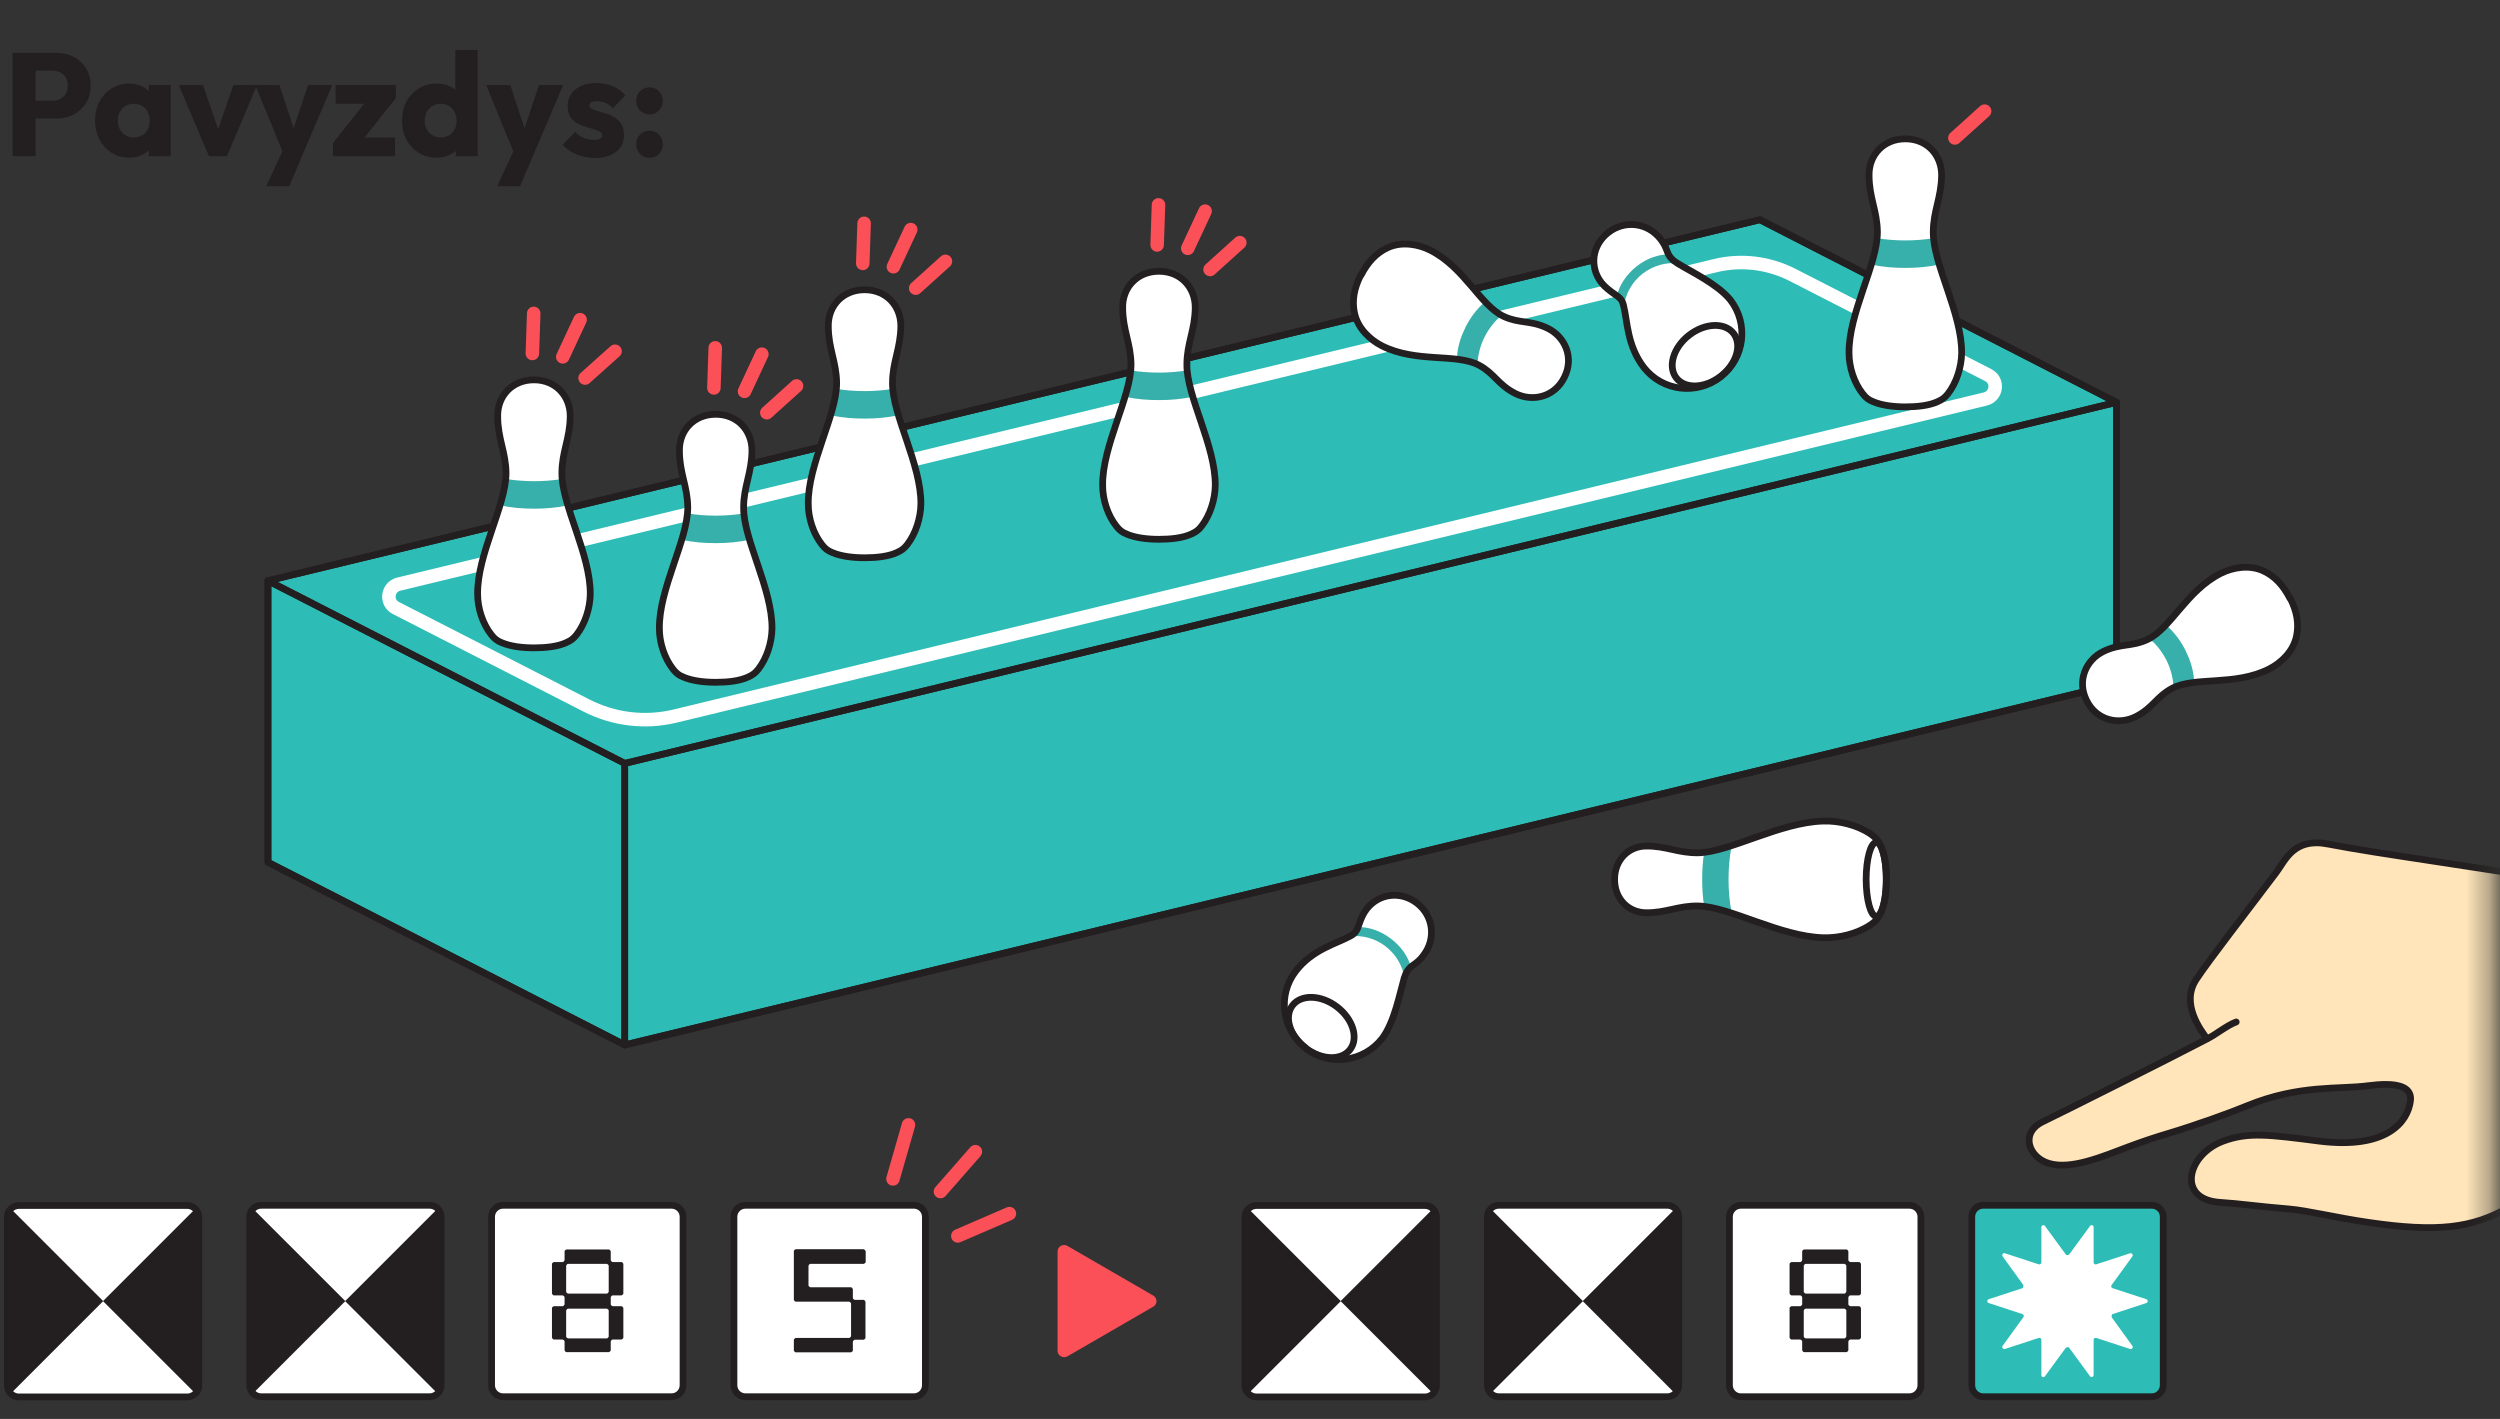 <svg width="111" height="63" viewBox="0 0 111 63" fill="none" xmlns="http://www.w3.org/2000/svg">
<rect x="0" y="0" width="111" height="63" fill="#333333" stroke="none"/>
<path d="M96.047 61.505V54.025C96.047 53.743 95.819 53.515 95.537 53.515H88.057C87.775 53.515 87.547 53.743 87.547 54.025V61.505C87.547 61.786 87.775 62.015 88.057 62.015H95.537C95.819 62.015 96.047 61.786 96.047 61.505Z" fill="#2DBDB6"/>
<path d="M88.297 57.855L89.797 58.345C89.857 58.365 89.877 58.435 89.837 58.485L88.917 59.755C88.867 59.825 88.937 59.915 89.017 59.895L90.517 59.405C90.577 59.385 90.637 59.425 90.637 59.485V61.055C90.637 61.145 90.747 61.175 90.797 61.105L91.727 59.835C91.727 59.835 91.837 59.785 91.867 59.835L92.797 61.105C92.847 61.175 92.957 61.135 92.957 61.055V59.485C92.957 59.425 93.017 59.385 93.077 59.405L94.577 59.895C94.657 59.925 94.727 59.825 94.677 59.755L93.757 58.485C93.757 58.485 93.747 58.365 93.797 58.345L95.297 57.855C95.377 57.825 95.377 57.715 95.297 57.685L93.797 57.195C93.737 57.175 93.717 57.105 93.757 57.055L94.677 55.785C94.727 55.715 94.657 55.625 94.577 55.645L93.077 56.135C93.017 56.155 92.957 56.115 92.957 56.055V54.485C92.957 54.395 92.847 54.365 92.797 54.435L91.867 55.705C91.867 55.705 91.757 55.755 91.727 55.705L90.797 54.435C90.747 54.365 90.637 54.405 90.637 54.485V56.055C90.637 56.115 90.577 56.155 90.517 56.135L89.017 55.645C88.937 55.615 88.867 55.715 88.917 55.785L89.837 57.055C89.837 57.055 89.847 57.175 89.797 57.195L88.297 57.685C88.217 57.715 88.217 57.825 88.297 57.855Z" fill="white"/>
<path d="M46.957 55.565V59.975C46.957 60.195 47.197 60.325 47.387 60.225L51.207 58.015C51.397 57.905 51.397 57.635 51.207 57.525L47.387 55.315C47.197 55.205 46.957 55.345 46.957 55.565Z" fill="#FB5058"/>
<mask id="mask0_242_14765" style="mask-type:luminance" maskUnits="userSpaceOnUse" x="87" y="35" width="24" height="26">
<path d="M110.667 35.115H87.327V60.185H110.667V35.115Z" fill="white"/>
</mask>
<g mask="url(#mask0_242_14765)">
<path d="M107.027 48.856C106.917 49.846 105.927 51.036 102.977 50.666C100.737 50.376 99.817 50.256 98.707 50.666C97.097 51.266 96.627 53.266 98.577 53.386C99.397 53.436 100.357 53.576 101.607 53.676C102.457 53.746 103.717 54.066 105.167 54.276C108.177 54.716 109.767 54.546 111.407 53.596C113.967 52.096 114.997 51.576 116.917 49.366C118.747 47.646 122.937 48.186 124.987 47.776V37.056C123.637 37.426 122.077 37.936 120.667 37.906C118.647 37.856 118.327 38.246 117.377 38.656C116.417 39.066 115.447 39.446 113.697 39.136C110.207 38.516 105.607 37.916 103.367 37.476C101.837 37.176 101.467 38.206 101.067 38.736C99.917 40.266 98.057 42.656 97.507 43.496C96.797 44.586 97.757 45.796 97.997 46.126C96.597 46.866 91.347 49.496 90.717 49.796C89.677 50.286 90.057 51.386 90.977 51.656C91.967 51.946 93.337 51.356 94.507 50.916C95.097 50.696 95.657 50.506 96.297 50.316C97.527 49.946 99.027 49.406 99.797 49.086C102.097 48.146 103.897 48.376 105.137 48.206C106.367 48.046 107.097 48.206 107.027 48.866V48.856Z" fill="#FFE5B9"/>
<g style="mix-blend-mode:multiply">
<path d="M107.027 48.856C106.917 49.846 105.927 51.036 102.977 50.666C100.737 50.376 99.817 50.256 98.707 50.666C97.097 51.266 96.627 53.266 98.577 53.386C99.397 53.436 100.357 53.576 101.607 53.676C102.457 53.746 103.717 54.066 105.167 54.276C108.177 54.716 109.767 54.546 111.407 53.596C113.967 52.096 114.997 51.576 116.917 49.366C118.747 47.646 122.937 48.186 124.987 47.776V37.056C123.637 37.426 122.077 37.936 120.667 37.906C118.647 37.856 118.327 38.246 117.377 38.656C116.417 39.066 115.447 39.446 113.697 39.136C110.207 38.516 105.607 37.916 103.367 37.476C101.837 37.176 101.467 38.206 101.067 38.736C99.917 40.266 98.057 42.656 97.507 43.496C96.797 44.586 97.757 45.796 97.997 46.126C96.597 46.866 91.347 49.496 90.717 49.796C89.677 50.286 90.057 51.386 90.977 51.656C91.967 51.946 93.337 51.356 94.507 50.916C95.097 50.696 95.657 50.506 96.297 50.316C97.527 49.946 99.027 49.406 99.797 49.086C102.097 48.146 103.897 48.376 105.137 48.206C106.367 48.046 107.097 48.206 107.027 48.866V48.856Z" stroke="#231F20" stroke-width="0.3" stroke-linecap="round" stroke-linejoin="round"/>
</g>
<path d="M97.997 46.116C98.247 46.036 98.877 45.516 99.287 45.376Z" fill="#FFE5B9"/>
<path d="M97.997 46.116C98.247 46.036 98.877 45.516 99.287 45.376" stroke="#231F20" stroke-width="0.3" stroke-linecap="round" stroke-linejoin="round"/>
</g>
<path d="M74.537 61.505V54.025C74.537 53.743 74.309 53.515 74.027 53.515H66.547C66.266 53.515 66.037 53.743 66.037 54.025V61.505C66.037 61.786 66.266 62.015 66.547 62.015H74.027C74.309 62.015 74.537 61.786 74.537 61.505Z" fill="#231F20"/>
<path d="M66.537 62.024H74.017C74.157 62.024 74.287 61.964 74.377 61.874L70.277 57.774L66.177 61.874C66.267 61.964 66.397 62.024 66.537 62.024Z" fill="white"/>
<path d="M74.017 53.515H66.537C66.397 53.515 66.267 53.575 66.177 53.665L70.277 57.765L74.377 53.665C74.287 53.575 74.157 53.515 74.017 53.515Z" fill="white"/>
<path d="M74.537 61.505V54.025C74.537 53.743 74.309 53.515 74.027 53.515H66.547C66.266 53.515 66.037 53.743 66.037 54.025V61.505C66.037 61.786 66.266 62.015 66.547 62.015H74.027C74.309 62.015 74.537 61.786 74.537 61.505Z" stroke="#231F20" stroke-width="0.3" stroke-miterlimit="10"/>
<path d="M63.777 61.514V54.034C63.777 53.753 63.549 53.524 63.267 53.524H55.787C55.506 53.524 55.277 53.753 55.277 54.034V61.514C55.277 61.796 55.506 62.024 55.787 62.024H63.267C63.549 62.024 63.777 61.796 63.777 61.514Z" fill="#231F20"/>
<path d="M55.787 62.024H63.267C63.407 62.024 63.537 61.964 63.627 61.874L59.527 57.774L55.427 61.874C55.517 61.964 55.647 62.024 55.787 62.024Z" fill="white"/>
<path d="M63.267 53.515H55.787C55.647 53.515 55.517 53.575 55.427 53.665L59.527 57.765L63.627 53.665C63.537 53.575 63.407 53.515 63.267 53.515Z" fill="white"/>
<path d="M63.777 61.514V54.034C63.777 53.753 63.549 53.524 63.267 53.524H55.787C55.506 53.524 55.277 53.753 55.277 54.034V61.514C55.277 61.796 55.506 62.024 55.787 62.024H63.267C63.549 62.024 63.777 61.796 63.777 61.514Z" stroke="#231F20" stroke-width="0.3" stroke-miterlimit="10"/>
<path d="M96.047 61.505V54.025C96.047 53.743 95.819 53.515 95.537 53.515H88.057C87.775 53.515 87.547 53.743 87.547 54.025V61.505C87.547 61.786 87.775 62.015 88.057 62.015H95.537C95.819 62.015 96.047 61.786 96.047 61.505Z" stroke="#231F20" stroke-width="0.3" stroke-miterlimit="10"/>
<path d="M44.817 53.885L42.527 54.875" stroke="#FB5058" stroke-width="0.6" stroke-linecap="round" stroke-linejoin="round"/>
<path d="M40.337 49.944L39.648 52.344" stroke="#FB5058" stroke-width="0.6" stroke-linecap="round" stroke-linejoin="round"/>
<path d="M43.307 51.135L41.757 52.905" stroke="#FB5058" stroke-width="0.6" stroke-linecap="round" stroke-linejoin="round"/>
<path d="M19.587 61.505V54.025C19.587 53.743 19.359 53.515 19.077 53.515H11.597C11.315 53.515 11.087 53.743 11.087 54.025V61.505C11.087 61.786 11.315 62.015 11.597 62.015H19.077C19.359 62.015 19.587 61.786 19.587 61.505Z" fill="#231F20"/>
<path d="M11.588 62.024H19.067C19.207 62.024 19.338 61.964 19.428 61.874L15.328 57.774L11.227 61.874C11.318 61.964 11.447 62.024 11.588 62.024Z" fill="white"/>
<path d="M19.067 53.515H11.588C11.447 53.515 11.318 53.575 11.227 53.665L15.328 57.765L19.428 53.665C19.338 53.575 19.207 53.515 19.067 53.515Z" fill="white"/>
<path d="M19.587 61.505V54.025C19.587 53.743 19.359 53.515 19.077 53.515H11.597C11.315 53.515 11.087 53.743 11.087 54.025V61.505C11.087 61.786 11.315 62.015 11.597 62.015H19.077C19.359 62.015 19.587 61.786 19.587 61.505Z" stroke="#231F20" stroke-width="0.3" stroke-miterlimit="10"/>
<path d="M8.827 61.514V54.034C8.827 53.753 8.599 53.524 8.317 53.524H0.837C0.555 53.524 0.327 53.753 0.327 54.034V61.514C0.327 61.796 0.555 62.024 0.837 62.024H8.317C8.599 62.024 8.827 61.796 8.827 61.514Z" fill="#231F20"/>
<path d="M0.838 62.024H8.318C8.458 62.024 8.588 61.964 8.678 61.874L4.578 57.774L0.478 61.874C0.568 61.964 0.698 62.024 0.838 62.024Z" fill="white"/>
<path d="M8.318 53.515H0.838C0.698 53.515 0.568 53.575 0.478 53.665L4.578 57.765L8.678 53.665C8.588 53.575 8.458 53.515 8.318 53.515Z" fill="white"/>
<path d="M8.827 61.514V54.034C8.827 53.753 8.599 53.524 8.317 53.524H0.837C0.555 53.524 0.327 53.753 0.327 54.034V61.514C0.327 61.796 0.555 62.024 0.837 62.024H8.317C8.599 62.024 8.827 61.796 8.827 61.514Z" stroke="#231F20" stroke-width="0.3" stroke-miterlimit="10"/>
<path d="M29.817 53.515H22.337C22.055 53.515 21.827 53.743 21.827 54.025V61.505C21.827 61.786 22.055 62.015 22.337 62.015H29.817C30.099 62.015 30.327 61.786 30.327 61.505V54.025C30.327 53.743 30.099 53.515 29.817 53.515Z" fill="white" stroke="#231F20" stroke-width="0.3" stroke-miterlimit="10"/>
<path d="M41.087 61.505V54.025C41.087 53.743 40.859 53.515 40.577 53.515H33.097C32.815 53.515 32.587 53.743 32.587 54.025V61.505C32.587 61.786 32.815 62.015 33.097 62.015H40.577C40.859 62.015 41.087 61.786 41.087 61.505Z" fill="white" stroke="#231F20" stroke-width="0.3" stroke-miterlimit="10"/>
<path d="M27.597 56.035H27.197C27.197 56.035 27.117 55.995 27.117 55.955V55.555C27.117 55.555 27.077 55.475 27.037 55.475H25.147C25.147 55.475 25.067 55.515 25.067 55.555V55.955C25.067 55.955 25.027 56.035 24.987 56.035H24.587C24.587 56.035 24.507 56.075 24.507 56.115V57.435C24.507 57.435 24.547 57.515 24.587 57.515H24.987C24.987 57.515 25.067 57.555 25.067 57.595V57.915C25.067 57.915 25.027 57.995 24.987 57.995H24.587C24.587 57.995 24.507 58.035 24.507 58.075V59.395C24.507 59.395 24.547 59.475 24.587 59.475H24.987C24.987 59.475 25.067 59.515 25.067 59.555V59.955C25.067 59.955 25.107 60.035 25.147 60.035H27.037C27.037 60.035 27.117 59.995 27.117 59.955V59.555C27.117 59.555 27.157 59.475 27.197 59.475H27.597C27.597 59.475 27.677 59.435 27.677 59.395V58.075C27.677 58.075 27.637 57.995 27.597 57.995H27.197C27.197 57.995 27.117 57.955 27.117 57.915V57.595C27.117 57.595 27.157 57.515 27.197 57.515H27.597C27.597 57.515 27.677 57.475 27.677 57.435V56.115C27.677 56.115 27.637 56.035 27.597 56.035ZM26.947 59.425H25.217C25.217 59.425 25.137 59.385 25.137 59.345V58.185C25.137 58.185 25.177 58.105 25.217 58.105H26.947C26.947 58.105 27.027 58.145 27.027 58.185V59.345C27.027 59.345 26.987 59.425 26.947 59.425ZM25.217 56.115H26.947C26.947 56.115 27.027 56.155 27.027 56.195V57.355C27.027 57.355 26.987 57.435 26.947 57.435H25.217C25.217 57.435 25.137 57.395 25.137 57.355V56.195C25.137 56.195 25.177 56.115 25.217 56.115Z" fill="#231F20"/>
<path d="M38.347 55.465H35.327C35.327 55.465 35.247 55.505 35.247 55.545V57.715C35.247 57.715 35.287 57.795 35.327 57.795H37.707C37.707 57.795 37.787 57.835 37.787 57.875V59.325C37.787 59.325 37.747 59.405 37.707 59.405H35.327C35.327 59.405 35.247 59.445 35.247 59.485V59.965C35.247 59.965 35.287 60.045 35.327 60.045H37.787C37.787 60.045 37.867 60.005 37.867 59.965V59.565C37.867 59.565 37.907 59.485 37.947 59.485H38.347C38.347 59.485 38.427 59.445 38.427 59.405V57.795C38.427 57.795 38.387 57.715 38.347 57.715H37.947C37.947 57.715 37.867 57.675 37.867 57.635V57.235C37.867 57.235 37.827 57.155 37.787 57.155H35.977C35.977 57.155 35.897 57.115 35.897 57.075V56.195C35.897 56.195 35.937 56.115 35.977 56.115H38.357C38.357 56.115 38.437 56.075 38.437 56.035V55.555C38.437 55.555 38.397 55.475 38.357 55.475L38.347 55.465Z" fill="#231F20"/>
<path d="M84.777 53.515H77.297C77.016 53.515 76.787 53.743 76.787 54.025V61.505C76.787 61.786 77.016 62.015 77.297 62.015H84.777C85.059 62.015 85.287 61.786 85.287 61.505V54.025C85.287 53.743 85.059 53.515 84.777 53.515Z" fill="white" stroke="#231F20" stroke-width="0.3" stroke-miterlimit="10"/>
<path d="M82.547 56.035H82.147C82.147 56.035 82.067 55.995 82.067 55.955V55.555C82.067 55.555 82.027 55.475 81.987 55.475H80.097C80.097 55.475 80.017 55.515 80.017 55.555V55.955C80.017 55.955 79.977 56.035 79.937 56.035H79.537C79.537 56.035 79.457 56.075 79.457 56.115V57.435C79.457 57.435 79.497 57.515 79.537 57.515H79.937C79.937 57.515 80.017 57.555 80.017 57.595V57.915C80.017 57.915 79.977 57.995 79.937 57.995H79.537C79.537 57.995 79.457 58.035 79.457 58.075V59.395C79.457 59.395 79.497 59.475 79.537 59.475H79.937C79.937 59.475 80.017 59.515 80.017 59.555V59.955C80.017 59.955 80.057 60.035 80.097 60.035H81.987C81.987 60.035 82.067 59.995 82.067 59.955V59.555C82.067 59.555 82.107 59.475 82.147 59.475H82.547C82.547 59.475 82.627 59.435 82.627 59.395V58.075C82.627 58.075 82.587 57.995 82.547 57.995H82.147C82.147 57.995 82.067 57.955 82.067 57.915V57.595C82.067 57.595 82.107 57.515 82.147 57.515H82.547C82.547 57.515 82.627 57.475 82.627 57.435V56.115C82.627 56.115 82.587 56.035 82.547 56.035ZM81.897 59.425H80.167C80.167 59.425 80.087 59.385 80.087 59.345V58.185C80.087 58.185 80.127 58.105 80.167 58.105H81.897C81.897 58.105 81.977 58.145 81.977 58.185V59.345C81.977 59.345 81.937 59.425 81.897 59.425ZM80.167 56.115H81.897C81.897 56.115 81.977 56.155 81.977 56.195V57.355C81.977 57.355 81.937 57.435 81.897 57.435H80.167C80.167 57.435 80.087 57.395 80.087 57.355V56.195C80.087 56.195 80.127 56.115 80.167 56.115Z" fill="#231F20"/>
<path d="M88.117 4.935L86.797 6.125" stroke="#FB5058" stroke-width="0.6" stroke-linecap="round" stroke-linejoin="round"/>
<path d="M78.138 9.755L93.968 17.865L27.738 33.895L11.898 25.785L78.138 9.755Z" fill="#2DBDB6"/>
<path d="M17.707 25.935L76.157 11.795C77.307 11.515 78.517 11.665 79.567 12.195L88.277 16.655C88.747 16.895 88.667 17.585 88.147 17.715L29.967 31.795C28.647 32.115 27.247 31.945 26.037 31.325L17.577 26.995C17.107 26.755 17.187 26.065 17.707 25.935Z" stroke="white" stroke-width="0.6" stroke-miterlimit="10"/>
<path d="M93.967 30.365V17.865L27.737 33.895V46.395L93.967 30.365Z" fill="#2DBDB6"/>
<path d="M11.898 38.285V25.785L27.738 33.895V46.395L11.898 38.285Z" fill="#2DBDB6"/>
<g style="mix-blend-mode:multiply">
<path d="M93.968 17.865L27.738 33.895L11.898 25.785" stroke="#231F20" stroke-width="0.3" stroke-linecap="round" stroke-linejoin="round"/>
</g>
<g style="mix-blend-mode:multiply">
<path d="M11.898 25.785L78.138 9.755L93.968 17.865V30.365L27.738 46.395L11.898 38.285V25.785Z" stroke="#231F20" stroke-width="0.3" stroke-linecap="round" stroke-linejoin="round"/>
</g>
<g style="mix-blend-mode:multiply">
<path d="M27.737 33.895V46.395" stroke="#231F20" stroke-width="0.3" stroke-linecap="round" stroke-linejoin="round"/>
</g>
<path d="M24.987 15.844L25.757 14.194" stroke="#FB5058" stroke-width="0.6" stroke-linecap="round" stroke-linejoin="round"/>
<path d="M23.697 13.915L23.637 15.695" stroke="#FB5058" stroke-width="0.6" stroke-linecap="round" stroke-linejoin="round"/>
<path d="M27.308 15.595L25.977 16.785" stroke="#FB5058" stroke-width="0.6" stroke-linecap="round" stroke-linejoin="round"/>
<path d="M33.057 17.375L33.827 15.725" stroke="#FB5058" stroke-width="0.6" stroke-linecap="round" stroke-linejoin="round"/>
<path d="M31.757 15.444L31.697 17.224" stroke="#FB5058" stroke-width="0.6" stroke-linecap="round" stroke-linejoin="round"/>
<path d="M35.367 17.135L34.047 18.325" stroke="#FB5058" stroke-width="0.6" stroke-linecap="round" stroke-linejoin="round"/>
<path d="M39.667 11.844L40.437 10.194" stroke="#FB5058" stroke-width="0.6" stroke-linecap="round" stroke-linejoin="round"/>
<path d="M38.367 9.915L38.307 11.695" stroke="#FB5058" stroke-width="0.6" stroke-linecap="round" stroke-linejoin="round"/>
<path d="M41.977 11.604L40.657 12.794" stroke="#FB5058" stroke-width="0.6" stroke-linecap="round" stroke-linejoin="round"/>
<path d="M52.737 11.025L53.507 9.375" stroke="#FB5058" stroke-width="0.6" stroke-linecap="round" stroke-linejoin="round"/>
<path d="M51.437 9.095L51.377 10.875" stroke="#FB5058" stroke-width="0.6" stroke-linecap="round" stroke-linejoin="round"/>
<path d="M55.047 10.774L53.727 11.964" stroke="#FB5058" stroke-width="0.6" stroke-linecap="round" stroke-linejoin="round"/>
<path d="M93.968 17.865L27.738 33.895L11.898 25.785" stroke="#231F20" stroke-width="0.3" stroke-linecap="round" stroke-linejoin="round"/>
<path d="M11.898 25.785L78.138 9.755L93.968 17.865V30.365L27.738 46.395L11.898 38.285V25.785Z" stroke="#231F20" stroke-width="0.3" stroke-linecap="round" stroke-linejoin="round"/>
<path d="M27.737 33.895V46.395" stroke="#231F20" stroke-width="0.3" stroke-linecap="round" stroke-linejoin="round"/>
<path d="M23.707 28.765C24.247 28.765 24.767 28.705 25.137 28.535C25.337 28.445 25.457 28.365 25.598 28.185C25.988 27.685 26.198 26.985 26.207 26.385C26.227 24.615 24.938 22.435 24.948 21.005C24.948 20.055 25.308 19.485 25.317 18.475C25.317 17.585 24.677 16.865 23.707 16.865C22.738 16.865 22.087 17.585 22.098 18.475C22.098 19.485 22.457 20.055 22.468 21.005C22.468 22.445 21.177 24.625 21.207 26.385C21.207 26.995 21.427 27.695 21.817 28.185C21.957 28.365 22.078 28.455 22.277 28.535C22.648 28.695 23.168 28.765 23.707 28.765Z" fill="white"/>
<path d="M24.967 21.265C24.567 21.335 24.097 21.365 23.717 21.365C23.337 21.365 22.857 21.335 22.467 21.265C22.437 21.625 22.337 22.015 22.217 22.435C22.737 22.555 23.237 22.585 23.727 22.585C24.217 22.585 24.717 22.545 25.237 22.435C25.117 22.015 25.017 21.625 24.987 21.265H24.967Z" fill="#37AFAA"/>
<path d="M23.707 28.765C24.247 28.765 24.767 28.705 25.137 28.535C25.337 28.445 25.457 28.365 25.598 28.185C25.988 27.685 26.198 26.985 26.207 26.385C26.227 24.615 24.938 22.435 24.948 21.005C24.948 20.055 25.308 19.485 25.317 18.475C25.317 17.585 24.677 16.865 23.707 16.865C22.738 16.865 22.087 17.585 22.098 18.475C22.098 19.485 22.457 20.055 22.468 21.005C22.468 22.445 21.177 24.625 21.207 26.385C21.207 26.995 21.427 27.695 21.817 28.185C21.957 28.365 22.078 28.455 22.277 28.535C22.648 28.695 23.168 28.765 23.707 28.765Z" stroke="#231F20" stroke-width="0.3" stroke-linecap="round" stroke-linejoin="round"/>
<path d="M31.777 30.294C32.317 30.294 32.837 30.235 33.207 30.064C33.407 29.974 33.527 29.895 33.667 29.715C34.057 29.215 34.267 28.515 34.277 27.915C34.297 26.145 33.007 23.965 33.017 22.535C33.017 21.584 33.377 21.015 33.387 20.005C33.387 19.114 32.747 18.395 31.777 18.395C30.807 18.395 30.157 19.114 30.167 20.005C30.167 21.015 30.527 21.584 30.537 22.535C30.537 23.974 29.247 26.154 29.277 27.915C29.277 28.524 29.497 29.224 29.887 29.715C30.027 29.895 30.147 29.985 30.347 30.064C30.717 30.224 31.237 30.294 31.777 30.294Z" fill="white"/>
<path d="M33.027 22.795C32.627 22.865 32.157 22.895 31.777 22.895C31.397 22.895 30.917 22.865 30.527 22.795C30.497 23.155 30.397 23.545 30.277 23.965C30.797 24.085 31.297 24.115 31.787 24.115C32.277 24.115 32.777 24.075 33.297 23.965C33.177 23.545 33.077 23.155 33.047 22.795H33.027Z" fill="#37AFAA"/>
<path d="M31.777 30.294C32.317 30.294 32.837 30.235 33.207 30.064C33.407 29.974 33.527 29.895 33.667 29.715C34.057 29.215 34.267 28.515 34.277 27.915C34.297 26.145 33.007 23.965 33.017 22.535C33.017 21.584 33.377 21.015 33.387 20.005C33.387 19.114 32.747 18.395 31.777 18.395C30.807 18.395 30.157 19.114 30.167 20.005C30.167 21.015 30.527 21.584 30.537 22.535C30.537 23.974 29.247 26.154 29.277 27.915C29.277 28.524 29.497 29.224 29.887 29.715C30.027 29.895 30.147 29.985 30.347 30.064C30.717 30.224 31.237 30.294 31.777 30.294Z" stroke="#231F20" stroke-width="0.3" stroke-linecap="round" stroke-linejoin="round"/>
<path d="M38.387 24.765C38.927 24.765 39.447 24.705 39.817 24.535C40.017 24.445 40.137 24.365 40.277 24.185C40.667 23.685 40.877 22.985 40.887 22.385C40.907 20.615 39.617 18.435 39.627 17.005C39.627 16.055 39.987 15.485 39.997 14.475C39.997 13.585 39.357 12.865 38.387 12.865C37.417 12.865 36.767 13.585 36.777 14.475C36.777 15.485 37.137 16.055 37.147 17.005C37.147 18.445 35.857 20.625 35.887 22.385C35.887 22.995 36.107 23.695 36.497 24.185C36.637 24.365 36.757 24.455 36.957 24.535C37.327 24.695 37.847 24.765 38.387 24.765Z" fill="white"/>
<path d="M39.637 17.265C39.237 17.335 38.767 17.365 38.387 17.365C38.007 17.365 37.527 17.335 37.137 17.265C37.107 17.625 37.007 18.015 36.887 18.435C37.407 18.555 37.907 18.585 38.397 18.585C38.887 18.585 39.387 18.545 39.907 18.435C39.787 18.015 39.687 17.625 39.657 17.265H39.637Z" fill="#37AFAA"/>
<path d="M38.387 24.765C38.927 24.765 39.447 24.705 39.817 24.535C40.017 24.445 40.137 24.365 40.277 24.185C40.667 23.685 40.877 22.985 40.887 22.385C40.907 20.615 39.617 18.435 39.627 17.005C39.627 16.055 39.987 15.485 39.997 14.475C39.997 13.585 39.357 12.865 38.387 12.865C37.417 12.865 36.767 13.585 36.777 14.475C36.777 15.485 37.137 16.055 37.147 17.005C37.147 18.445 35.857 20.625 35.887 22.385C35.887 22.995 36.107 23.695 36.497 24.185C36.637 24.365 36.757 24.455 36.957 24.535C37.327 24.695 37.847 24.765 38.387 24.765Z" stroke="#231F20" stroke-width="0.3" stroke-linecap="round" stroke-linejoin="round"/>
<path d="M57.967 46.545C59.037 47.365 60.557 47.155 61.377 46.095C61.917 45.365 62.147 44.115 62.347 43.425C62.427 43.165 62.537 42.985 62.767 42.835C62.927 42.725 63.077 42.595 63.197 42.425C63.787 41.655 63.627 40.645 62.907 40.095C62.187 39.545 61.217 39.665 60.677 40.365C60.527 40.555 60.427 40.795 60.347 41.025C60.247 41.325 60.187 41.435 59.947 41.565C59.347 41.895 58.267 42.155 57.527 43.125C56.707 44.195 56.917 45.715 57.977 46.535L57.967 46.545Z" fill="white"/>
<path d="M62.637 42.925C62.537 42.515 62.247 42.055 61.767 41.685C61.287 41.315 60.727 41.145 60.297 41.165C60.217 41.365 60.147 41.465 59.947 41.575C60.457 41.515 61.037 41.645 61.517 42.015C61.997 42.385 62.287 42.915 62.357 43.415C62.417 43.205 62.497 43.055 62.647 42.925H62.637Z" fill="#37AFAA"/>
<path d="M57.967 46.545C59.037 47.365 60.557 47.155 61.377 46.095C61.917 45.365 62.147 44.115 62.347 43.425C62.427 43.165 62.537 42.985 62.767 42.835C62.927 42.725 63.077 42.595 63.197 42.425C63.787 41.655 63.627 40.645 62.907 40.095C62.187 39.545 61.217 39.665 60.677 40.365C60.527 40.555 60.427 40.795 60.347 41.025C60.247 41.325 60.187 41.435 59.947 41.565C59.347 41.895 58.267 42.155 57.527 43.125C56.707 44.195 56.917 45.715 57.977 46.535L57.967 46.545Z" stroke="#231F20" stroke-width="0.3" stroke-linecap="round" stroke-linejoin="round"/>
<path d="M59.945 46.597C60.331 46.093 60.071 45.246 59.365 44.706C58.658 44.166 57.773 44.137 57.387 44.641C57.001 45.146 57.261 45.993 57.967 46.533C58.674 47.073 59.559 47.102 59.945 46.597Z" stroke="#231F20" stroke-width="0.3" stroke-linecap="round" stroke-linejoin="round"/>
<path d="M76.407 16.725C77.467 15.895 77.647 14.375 76.827 13.315C76.257 12.615 75.107 12.075 74.487 11.695C74.257 11.555 74.107 11.405 74.017 11.145C73.957 10.965 73.857 10.785 73.737 10.625C73.147 9.865 72.127 9.765 71.407 10.325C70.687 10.885 70.557 11.855 71.107 12.555C71.257 12.745 71.467 12.905 71.667 13.045C71.927 13.225 72.027 13.305 72.087 13.575C72.257 14.235 72.237 15.345 72.987 16.315C73.817 17.375 75.337 17.555 76.397 16.735L76.407 16.725Z" fill="white"/>
<path d="M74.087 11.295C73.667 11.295 73.147 11.445 72.667 11.825C72.187 12.205 71.887 12.695 71.797 13.125C71.967 13.255 72.047 13.345 72.107 13.565C72.177 13.065 72.447 12.525 72.927 12.155C73.407 11.785 73.987 11.635 74.497 11.695C74.307 11.585 74.187 11.465 74.097 11.295H74.087Z" fill="#37AFAA"/>
<path d="M76.407 16.725C77.467 15.895 77.647 14.375 76.827 13.315C76.257 12.615 75.107 12.075 74.487 11.695C74.257 11.555 74.107 11.405 74.017 11.145C73.957 10.965 73.857 10.785 73.737 10.625C73.147 9.865 72.127 9.765 71.407 10.325C70.687 10.885 70.557 11.855 71.107 12.555C71.257 12.745 71.467 12.905 71.667 13.045C71.927 13.225 72.027 13.305 72.087 13.575C72.257 14.235 72.237 15.345 72.987 16.315C73.817 17.375 75.337 17.555 76.397 16.735L76.407 16.725Z" stroke="#231F20" stroke-width="0.3" stroke-linecap="round" stroke-linejoin="round"/>
<path d="M76.408 16.698C77.108 16.151 77.359 15.301 76.968 14.801C76.576 14.3 75.692 14.339 74.991 14.886C74.29 15.434 74.04 16.284 74.431 16.784C74.822 17.284 75.707 17.246 76.408 16.698Z" stroke="#231F20" stroke-width="0.3" stroke-linecap="round" stroke-linejoin="round"/>
<path d="M80.957 36.455C81.647 36.435 82.457 36.625 83.047 37.025C83.267 37.175 83.368 37.295 83.478 37.505C83.677 37.905 83.748 38.455 83.748 39.045C83.748 39.625 83.677 40.185 83.478 40.585C83.368 40.795 83.267 40.925 83.047 41.065C82.457 41.465 81.647 41.655 80.957 41.635C79.028 41.585 76.787 40.245 75.388 40.225C74.498 40.215 73.978 40.535 73.078 40.525C72.308 40.515 71.688 39.925 71.688 39.045C71.688 38.175 72.308 37.575 73.078 37.565C73.978 37.555 74.498 37.875 75.388 37.865C76.778 37.845 79.028 36.505 80.957 36.455Z" fill="white"/>
<path d="M76.747 39.045C76.747 39.525 76.787 40.025 76.887 40.545C76.447 40.405 76.037 40.295 75.667 40.245C75.597 39.855 75.577 39.415 75.577 39.045C75.577 38.675 75.597 38.235 75.667 37.845C76.037 37.805 76.447 37.695 76.887 37.545C76.787 38.055 76.747 38.555 76.747 39.045Z" fill="#37AFAA"/>
<path d="M80.957 36.455C81.647 36.435 82.457 36.625 83.047 37.025C83.267 37.175 83.368 37.295 83.478 37.505C83.677 37.905 83.748 38.455 83.748 39.045C83.748 39.625 83.677 40.185 83.478 40.585C83.368 40.795 83.267 40.925 83.047 41.065C82.457 41.465 81.647 41.655 80.957 41.635C79.028 41.585 76.787 40.245 75.388 40.225C74.498 40.215 73.978 40.535 73.078 40.525C72.308 40.515 71.688 39.925 71.688 39.045C71.688 38.175 72.308 37.575 73.078 37.565C73.978 37.555 74.498 37.875 75.388 37.865C76.778 37.845 79.028 36.505 80.957 36.455Z" stroke="#231F20" stroke-width="0.3" stroke-linecap="round" stroke-linejoin="round"/>
<path d="M83.307 40.684C83.557 40.684 83.757 39.954 83.757 39.044C83.757 38.134 83.557 37.404 83.307 37.404C83.057 37.404 82.857 38.144 82.857 39.044C82.857 39.944 83.057 40.684 83.307 40.684Z" stroke="#231F20" stroke-width="0.3" stroke-linecap="round" stroke-linejoin="round"/>
<path d="M51.458 23.945C51.998 23.945 52.517 23.885 52.888 23.715C53.087 23.625 53.208 23.545 53.347 23.365C53.737 22.865 53.947 22.165 53.958 21.565C53.977 19.795 52.688 17.615 52.697 16.185C52.697 15.235 53.057 14.665 53.068 13.655C53.068 12.765 52.428 12.045 51.458 12.045C50.487 12.045 49.837 12.765 49.847 13.655C49.847 14.665 50.208 15.235 50.218 16.185C50.218 17.625 48.928 19.805 48.958 21.565C48.958 22.175 49.178 22.875 49.568 23.365C49.708 23.545 49.828 23.635 50.028 23.715C50.398 23.875 50.917 23.945 51.458 23.945Z" fill="white"/>
<path d="M52.707 16.444C52.307 16.514 51.837 16.544 51.457 16.544C51.077 16.544 50.597 16.514 50.207 16.444C50.177 16.804 50.077 17.194 49.957 17.614C50.477 17.734 50.977 17.764 51.467 17.764C51.957 17.764 52.457 17.724 52.977 17.614C52.857 17.194 52.757 16.804 52.727 16.444H52.707Z" fill="#37AFAA"/>
<path d="M51.458 23.945C51.998 23.945 52.517 23.885 52.888 23.715C53.087 23.625 53.208 23.545 53.347 23.365C53.737 22.865 53.947 22.165 53.958 21.565C53.977 19.795 52.688 17.615 52.697 16.185C52.697 15.235 53.057 14.665 53.068 13.655C53.068 12.765 52.428 12.045 51.458 12.045C50.487 12.045 49.837 12.765 49.847 13.655C49.847 14.665 50.208 15.235 50.218 16.185C50.218 17.625 48.928 19.805 48.958 21.565C48.958 22.175 49.178 22.875 49.568 23.365C49.708 23.545 49.828 23.635 50.028 23.715C50.398 23.875 50.917 23.945 51.458 23.945Z" stroke="#231F20" stroke-width="0.3" stroke-linecap="round" stroke-linejoin="round"/>
<path d="M84.597 18.065C85.137 18.065 85.657 18.005 86.027 17.835C86.227 17.745 86.347 17.665 86.487 17.485C86.877 16.985 87.087 16.285 87.097 15.685C87.117 13.915 85.827 11.735 85.837 10.305C85.837 9.355 86.197 8.785 86.207 7.775C86.207 6.885 85.567 6.165 84.597 6.165C83.627 6.165 82.977 6.885 82.987 7.775C82.987 8.785 83.347 9.355 83.357 10.305C83.357 11.745 82.067 13.925 82.097 15.685C82.097 16.295 82.317 16.995 82.707 17.485C82.847 17.665 82.967 17.755 83.167 17.835C83.537 17.995 84.057 18.065 84.597 18.065Z" fill="white"/>
<path d="M85.847 10.575C85.447 10.645 84.977 10.675 84.597 10.675C84.217 10.675 83.737 10.645 83.347 10.575C83.317 10.935 83.217 11.325 83.097 11.745C83.617 11.865 84.117 11.895 84.607 11.895C85.097 11.895 85.597 11.855 86.117 11.745C85.997 11.325 85.897 10.935 85.867 10.575H85.847Z" fill="#37AFAA"/>
<path d="M84.597 18.065C85.137 18.065 85.657 18.005 86.027 17.835C86.227 17.745 86.347 17.665 86.487 17.485C86.877 16.985 87.087 16.285 87.097 15.685C87.117 13.915 85.827 11.735 85.837 10.305C85.837 9.355 86.197 8.785 86.207 7.775C86.207 6.885 85.567 6.165 84.597 6.165C83.627 6.165 82.977 6.885 82.987 7.775C82.987 8.785 83.347 9.355 83.357 10.305C83.357 11.745 82.067 13.925 82.097 15.685C82.097 16.295 82.317 16.995 82.707 17.485C82.847 17.665 82.967 17.755 83.167 17.835C83.537 17.995 84.057 18.065 84.597 18.065Z" stroke="#231F20" stroke-width="0.3" stroke-linecap="round" stroke-linejoin="round"/>
<path d="M60.417 12.215C60.117 12.805 60.027 13.345 60.137 13.885C60.277 14.575 60.827 15.085 61.357 15.355C62.887 16.125 64.647 15.675 65.667 16.215C66.357 16.585 66.507 17.075 67.267 17.465C68.027 17.855 69.017 17.645 69.457 16.755C69.907 15.865 69.477 14.945 68.717 14.575C67.957 14.205 67.457 14.375 66.757 14.045C65.717 13.555 65.027 11.875 63.497 11.105C62.977 10.845 62.227 10.705 61.597 11.005C61.107 11.235 60.727 11.635 60.427 12.225L60.417 12.215Z" fill="white"/>
<path d="M65.067 14.534C64.897 14.874 64.698 15.384 64.688 15.934C65.028 15.975 65.347 16.044 65.618 16.184C65.588 15.905 65.698 15.384 65.918 14.954C66.138 14.524 66.457 14.155 66.698 13.995C66.427 13.854 66.188 13.645 65.948 13.395C65.528 13.735 65.237 14.194 65.067 14.524V14.534Z" fill="#37AFAA"/>
<path d="M60.417 12.215C60.117 12.805 60.027 13.345 60.137 13.885C60.277 14.575 60.827 15.085 61.357 15.355C62.887 16.125 64.647 15.675 65.667 16.215C66.357 16.585 66.507 17.075 67.267 17.465C68.027 17.855 69.017 17.645 69.457 16.755C69.907 15.865 69.477 14.945 68.717 14.575C67.957 14.205 67.457 14.375 66.757 14.045C65.717 13.555 65.027 11.875 63.497 11.105C62.977 10.845 62.227 10.705 61.597 11.005C61.107 11.235 60.727 11.635 60.427 12.225L60.417 12.215Z" stroke="#231F20" stroke-width="0.3" stroke-linecap="round" stroke-linejoin="round"/>
<path d="M101.687 26.565C101.987 27.155 102.077 27.695 101.967 28.235C101.827 28.925 101.277 29.435 100.747 29.705C99.217 30.475 97.457 30.025 96.437 30.565C95.747 30.935 95.597 31.425 94.837 31.815C94.077 32.205 93.087 31.995 92.647 31.105C92.197 30.215 92.627 29.295 93.387 28.925C94.147 28.555 94.647 28.725 95.347 28.395C96.387 27.905 97.077 26.225 98.607 25.455C99.127 25.195 99.877 25.055 100.507 25.355C100.997 25.585 101.377 25.985 101.677 26.575L101.687 26.565Z" fill="white"/>
<path d="M97.037 28.885C97.207 29.225 97.407 29.735 97.417 30.285C97.077 30.325 96.757 30.395 96.487 30.535C96.517 30.255 96.407 29.735 96.187 29.305C95.967 28.875 95.647 28.505 95.407 28.345C95.677 28.205 95.917 27.995 96.157 27.745C96.577 28.085 96.867 28.545 97.037 28.875V28.885Z" fill="#37AFAA"/>
<path d="M101.687 26.565C101.987 27.155 102.077 27.695 101.967 28.235C101.827 28.925 101.277 29.435 100.747 29.705C99.217 30.475 97.457 30.025 96.437 30.565C95.747 30.935 95.597 31.425 94.837 31.815C94.077 32.205 93.087 31.995 92.647 31.105C92.197 30.215 92.627 29.295 93.387 28.925C94.147 28.555 94.647 28.725 95.347 28.395C96.387 27.905 97.077 26.225 98.607 25.455C99.127 25.195 99.877 25.055 100.507 25.355C100.997 25.585 101.377 25.985 101.677 26.575L101.687 26.565Z" stroke="#231F20" stroke-width="0.3" stroke-linecap="round" stroke-linejoin="round"/>
<path d="M1.339 5.264V4.471H2.327C2.453 4.471 2.568 4.445 2.672 4.393C2.776 4.341 2.858 4.265 2.919 4.166C2.979 4.066 3.01 3.945 3.01 3.802C3.01 3.663 2.979 3.544 2.919 3.444C2.858 3.344 2.776 3.269 2.672 3.217C2.568 3.165 2.453 3.139 2.327 3.139H1.339V2.346H2.477C2.767 2.346 3.029 2.404 3.263 2.521C3.497 2.638 3.681 2.807 3.816 3.028C3.954 3.245 4.024 3.503 4.024 3.802C4.024 4.101 3.954 4.361 3.816 4.582C3.681 4.798 3.497 4.967 3.263 5.089C3.029 5.206 2.767 5.264 2.477 5.264H1.339ZM0.559 6.935V2.346H1.58V6.935H0.559ZM5.736 7C5.446 7 5.186 6.928 4.956 6.785C4.731 6.642 4.551 6.447 4.416 6.2C4.286 5.953 4.221 5.671 4.221 5.355C4.221 5.039 4.286 4.757 4.416 4.51C4.551 4.263 4.731 4.068 4.956 3.925C5.186 3.782 5.446 3.711 5.736 3.711C5.948 3.711 6.139 3.752 6.308 3.834C6.481 3.916 6.622 4.031 6.73 4.179C6.839 4.322 6.899 4.486 6.912 4.673V6.038C6.899 6.224 6.839 6.391 6.73 6.538C6.626 6.681 6.488 6.794 6.314 6.876C6.141 6.958 5.948 7 5.736 7ZM5.937 6.103C6.15 6.103 6.321 6.033 6.451 5.895C6.581 5.752 6.646 5.572 6.646 5.355C6.646 5.208 6.616 5.078 6.555 4.965C6.499 4.852 6.416 4.766 6.308 4.705C6.204 4.64 6.083 4.608 5.944 4.608C5.805 4.608 5.682 4.64 5.573 4.705C5.469 4.766 5.385 4.852 5.32 4.965C5.259 5.078 5.229 5.208 5.229 5.355C5.229 5.498 5.259 5.626 5.32 5.739C5.381 5.851 5.465 5.94 5.573 6.005C5.682 6.07 5.803 6.103 5.937 6.103ZM6.607 6.935V6.083L6.756 5.316L6.607 4.549V3.776H7.582V6.935H6.607ZM9.277 6.935L7.938 3.776H9.01L9.92 6.408H9.452L10.362 3.776H11.415L10.076 6.935H9.277ZM12.634 6.948L11.334 3.776H12.407L13.232 6.291H12.836L13.681 3.776H14.753L13.401 6.948H12.634ZM11.822 8.267L12.771 6.22L13.401 6.948L12.842 8.267H11.822ZM14.784 6.35L16.37 4.354H17.579L15.993 6.35H14.784ZM14.784 6.935V6.35L15.492 6.103H17.54V6.935H14.784ZM14.901 4.608V3.776H17.579V4.354L16.877 4.608H14.901ZM19.39 7C19.091 7 18.825 6.928 18.591 6.785C18.361 6.642 18.179 6.447 18.045 6.2C17.915 5.953 17.85 5.671 17.85 5.355C17.85 5.039 17.915 4.757 18.045 4.51C18.179 4.263 18.361 4.068 18.591 3.925C18.825 3.782 19.091 3.711 19.39 3.711C19.607 3.711 19.802 3.752 19.975 3.834C20.153 3.916 20.298 4.031 20.411 4.179C20.528 4.322 20.593 4.486 20.606 4.673V6.005C20.593 6.191 20.53 6.36 20.417 6.512C20.305 6.659 20.16 6.779 19.982 6.87C19.804 6.956 19.607 7 19.39 7ZM19.566 6.103C19.709 6.103 19.832 6.072 19.936 6.012C20.04 5.947 20.123 5.858 20.183 5.745C20.244 5.632 20.274 5.502 20.274 5.355C20.274 5.208 20.244 5.08 20.183 4.972C20.127 4.859 20.045 4.77 19.936 4.705C19.832 4.64 19.711 4.608 19.572 4.608C19.434 4.608 19.31 4.64 19.202 4.705C19.098 4.77 19.013 4.859 18.948 4.972C18.888 5.084 18.857 5.212 18.857 5.355C18.857 5.498 18.888 5.626 18.948 5.739C19.009 5.851 19.093 5.94 19.202 6.005C19.31 6.07 19.431 6.103 19.566 6.103ZM21.21 6.935H20.235V6.083L20.385 5.316L20.216 4.549V2.216H21.21V6.935ZM22.886 6.948L21.586 3.776H22.658L23.484 6.291H23.087L23.932 3.776H25.005L23.653 6.948H22.886ZM22.073 8.267L23.022 6.22L23.653 6.948L23.094 8.267H22.073ZM26.419 7.013C26.233 7.013 26.049 6.989 25.866 6.941C25.689 6.893 25.522 6.826 25.366 6.74C25.214 6.649 25.084 6.545 24.976 6.428L25.541 5.856C25.645 5.968 25.769 6.057 25.912 6.122C26.055 6.183 26.211 6.213 26.38 6.213C26.497 6.213 26.586 6.196 26.646 6.161C26.712 6.126 26.744 6.079 26.744 6.018C26.744 5.94 26.705 5.882 26.627 5.843C26.553 5.799 26.458 5.762 26.341 5.732C26.224 5.697 26.101 5.661 25.971 5.622C25.84 5.583 25.717 5.528 25.6 5.459C25.483 5.39 25.388 5.294 25.314 5.173C25.24 5.047 25.203 4.889 25.203 4.699C25.203 4.495 25.256 4.319 25.36 4.172C25.463 4.02 25.611 3.901 25.802 3.815C25.992 3.728 26.215 3.685 26.471 3.685C26.74 3.685 26.987 3.732 27.212 3.828C27.442 3.919 27.628 4.055 27.771 4.237L27.206 4.809C27.106 4.692 26.993 4.61 26.867 4.562C26.746 4.514 26.627 4.491 26.51 4.491C26.397 4.491 26.313 4.508 26.256 4.543C26.2 4.573 26.172 4.618 26.172 4.679C26.172 4.744 26.209 4.796 26.282 4.835C26.356 4.874 26.451 4.909 26.569 4.939C26.686 4.969 26.809 5.006 26.939 5.05C27.069 5.093 27.192 5.151 27.309 5.225C27.427 5.299 27.522 5.398 27.596 5.524C27.669 5.645 27.706 5.806 27.706 6.005C27.706 6.313 27.589 6.558 27.355 6.74C27.125 6.922 26.813 7.013 26.419 7.013ZM28.837 7.006C28.668 7.006 28.527 6.948 28.415 6.831C28.302 6.714 28.245 6.573 28.245 6.408C28.245 6.235 28.302 6.092 28.415 5.979C28.527 5.862 28.668 5.804 28.837 5.804C29.01 5.804 29.151 5.862 29.259 5.979C29.372 6.092 29.428 6.235 29.428 6.408C29.428 6.573 29.372 6.714 29.259 6.831C29.151 6.948 29.01 7.006 28.837 7.006ZM28.837 5.082C28.668 5.082 28.527 5.024 28.415 4.907C28.302 4.79 28.245 4.649 28.245 4.484C28.245 4.311 28.302 4.168 28.415 4.055C28.527 3.938 28.668 3.88 28.837 3.88C29.01 3.88 29.151 3.938 29.259 4.055C29.372 4.168 29.428 4.311 29.428 4.484C29.428 4.649 29.372 4.79 29.259 4.907C29.151 5.024 29.01 5.082 28.837 5.082Z" fill="#231F20"/>
</svg>
